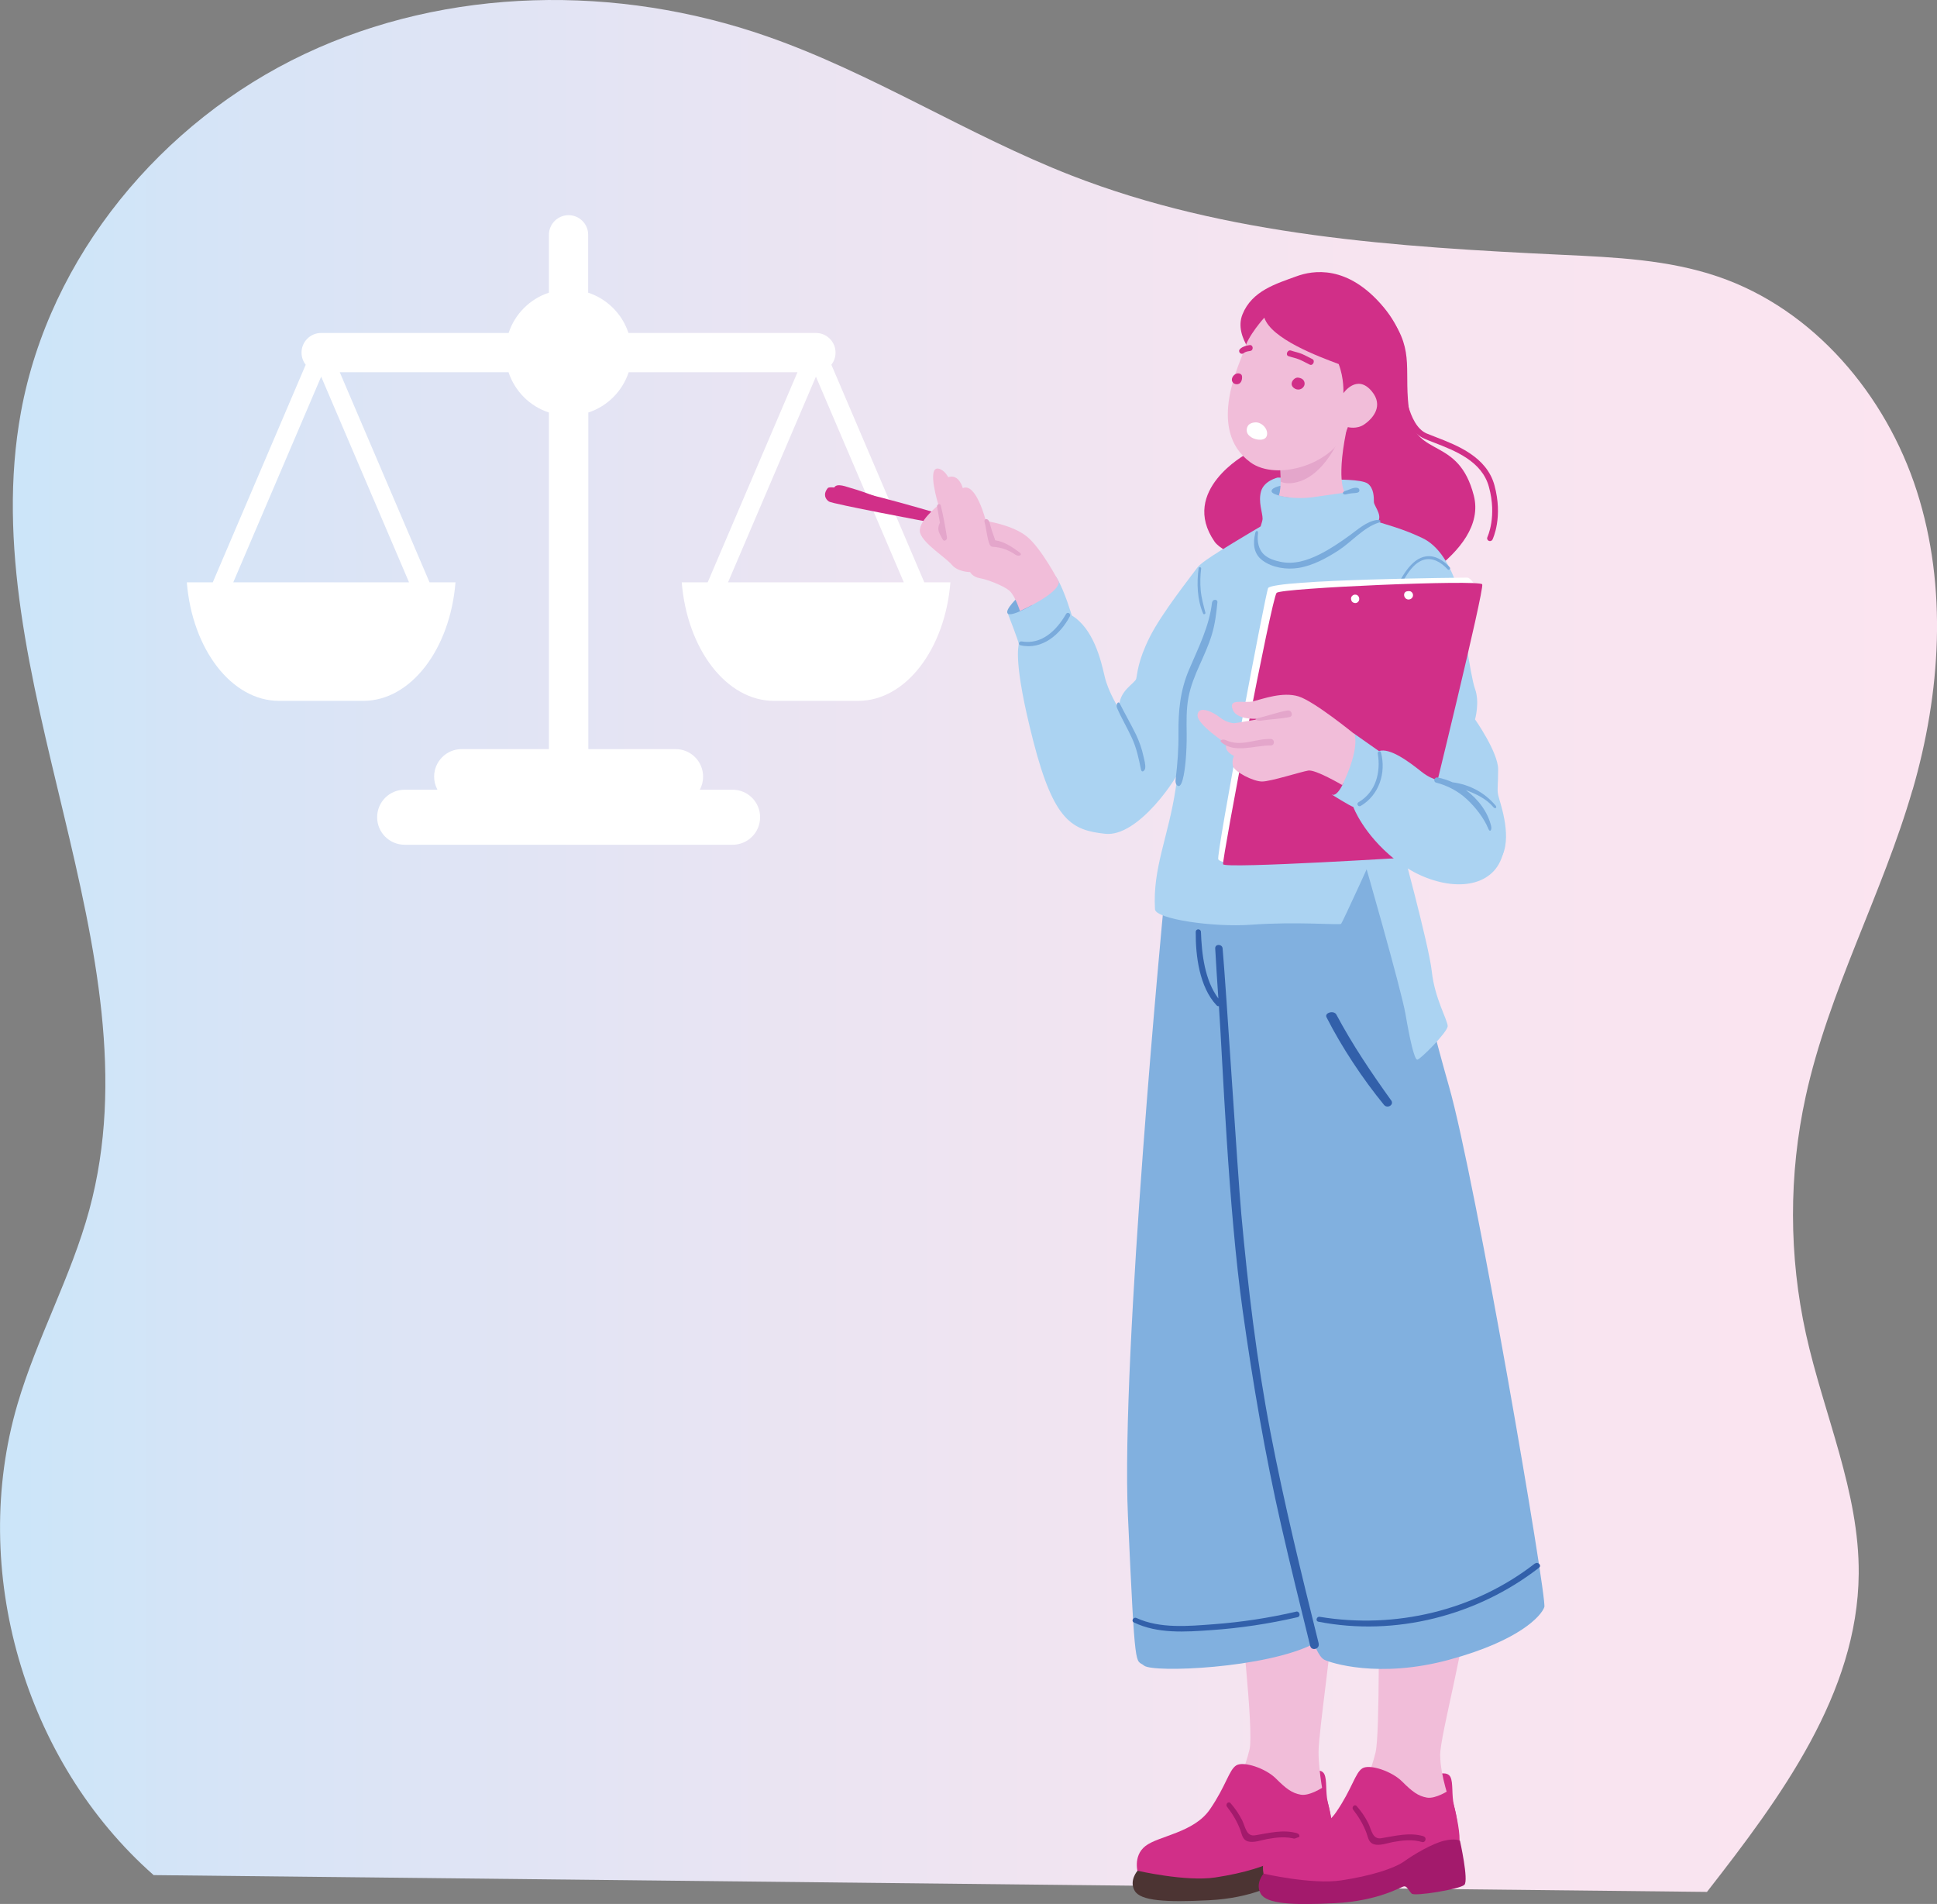 <?xml version="1.0" encoding="UTF-8"?>
<svg xmlns="http://www.w3.org/2000/svg" xmlns:xlink="http://www.w3.org/1999/xlink" id="Calque_2" data-name="Calque 2" viewBox="0 0 245.71 241.48">
  <rect x="0" y="0" width="245.71" height="241.48" fill="#808080" stroke="none"/>
  <defs>
    <style>      .cls-1 {        fill: #4c3433;      }      .cls-1, .cls-2, .cls-3, .cls-4, .cls-5, .cls-6, .cls-7, .cls-8, .cls-9, .cls-10, .cls-11 {        stroke-width: 0px;      }      .cls-2 {        fill: #7aabdc;      }      .cls-3 {        fill: #abd3f2;      }      .cls-4 {        fill: #d12f88;      }      .cls-5 {        fill: #a31a6c;      }      .cls-6 {        fill: #3260aa;      }      .cls-7 {        fill: #81b0df;      }      .cls-8 {        fill: #fff;      }      .cls-9 {        fill: #e4a6cb;      }      .cls-10 {        fill: #f1bdd9;      }      .cls-11 {        fill: url(#Dégradé_sans_nom_52);      }    </style>
    <linearGradient id="Dégradé_sans_nom_52" data-name="Dégradé sans nom 52" x1="0" y1="119.98" x2="245.71" y2="119.98" gradientUnits="userSpaceOnUse">
      <stop offset="0" stop-color="#cbe5f9"></stop>
      <stop offset=".15" stop-color="#d9e4f6"></stop>
      <stop offset=".42" stop-color="#ebe4f2"></stop>
      <stop offset=".7" stop-color="#f7e4f0"></stop>
      <stop offset="1" stop-color="#fbe4f0"></stop>
    </linearGradient>
  </defs>
  <g id="Calque_1-2" data-name="Calque 1">
    <path class="cls-11" d="M242.61,100.2c3.57-12.32,4.46-25.7.54-37.92-3.92-12.21-13.09-23.07-25.23-27.2-6.3-2.15-13.06-2.45-19.7-2.76-21.11-1-42.61-2.39-62.3-10.06-13.21-5.15-25.27-13-38.66-17.66C78.31-2,56.77-1.71,38.64,6.85,20.5,15.41,6.27,32.53,2.66,52.25c-6.16,33.63,17.61,68.2,8.67,101.19-2.3,8.47-6.65,16.26-9.12,24.68-6.15,20.99.87,45.25,17.28,59.7l197.04,2.13c9.34-11.97,19.12-25.15,19.25-40.34.09-10.41-4.44-20.24-6.69-30.41-2.18-9.88-2.2-20.24-.04-30.12,2.93-13.42,9.73-25.69,13.55-38.89Z"></path>
    <path class="cls-8" d="M117.25,73.86l-11.79-27.6c.33-.42.53-.96.53-1.54,0-1.38-1.12-2.49-2.49-2.49h-23.78c-.79-2.41-2.7-4.32-5.11-5.11,0,0,0-.01,0-.02v-7.32c0-1.38-1.12-2.49-2.49-2.49s-2.49,1.12-2.49,2.49v7.32s0,.01,0,.02c-2.41.79-4.32,2.7-5.11,5.11h-23.78c-1.38,0-2.49,1.12-2.49,2.49,0,.58.2,1.12.53,1.54l-11.79,27.6h-3.29c.68,8.46,5.66,15.03,11.7,15.03h10.68c6.04,0,11.02-6.57,11.7-15.03h-3.29l-11.39-26.65h21.41c.79,2.41,2.7,4.32,5.12,5.11,0,.05,0,.11,0,.16v42.53h-11.07c-1.93,0-3.49,1.56-3.49,3.49,0,.6.15,1.16.42,1.66h-4.16c-1.93,0-3.49,1.56-3.49,3.49s1.56,3.49,3.49,3.49h41.6c1.93,0,3.49-1.56,3.49-3.49s-1.56-3.49-3.49-3.49h-4.16c.27-.49.42-1.06.42-1.66,0-1.93-1.56-3.49-3.49-3.49h-11.07v-42.53c0-.05,0-.11,0-.16,2.42-.79,4.32-2.7,5.12-5.11h21.41l-11.39,26.65h-3.29c.68,8.46,5.66,15.03,11.7,15.03h10.68c6.04,0,11.02-6.57,11.7-15.03h-3.29ZM51.89,73.86h-22.3l11.15-26.09,11.15,26.09ZM92.35,73.86l11.15-26.09,11.15,26.09h-22.3Z"></path>
    <g>
      <g>
        <path class="cls-3" d="M127.84,77.81s1.39,3.55,1.39,3.86-.77,2.16,1.85,12.35c2.62,10.19,4.94,11.27,9.11,11.73,4.17.46,9.26-7.1,9.88-8.95.48-1.44,8.8-16.98,8.8-16.98l-1.54-11.42s-4.71,2.55-5.48,3.63c-.77,1.08-4.48,5.71-6.02,8.8-1.54,3.09-1.54,4.63-1.7,5.25-.15.62-2.32,1.54-2.16,3.86,0,0-1.39-2.16-1.85-4.17-.46-2.01-1.39-6.02-4.17-7.72,0,0-.89-3.09-1.91-4.78s-6.19,4.55-6.19,4.55Z"></path>
        <path class="cls-2" d="M129.38,75.5c-.15.15-2.01,1.85-1.54,2.32.46.46,3.09-1.08,3.09-1.08l-1.54-1.23Z"></path>
        <path class="cls-4" d="M118.58,65s-12.97-3.86-13.58-3.09c-.62.77-.31,1.39.15,1.7.46.31,12.81,2.62,12.81,2.62l.62-1.23Z"></path>
        <path class="cls-10" d="M134.32,73.8s-2.16-4.17-4.01-5.71c-1.85-1.54-5.25-2.01-5.25-2.01,0,0-1.23-4.94-2.93-4.17,0,0-.46-1.85-1.85-1.39,0,0-.46-.93-1.23-1.08-1.54-.31,0,4.63,0,4.63,0,0-2.78,2.16-2.32,3.55.46,1.39,3.24,3.09,4.01,4.01.77.93,2.32.93,2.32.93,0,0,.31.62,1.23.77s2.93.93,3.7,1.54c.77.62,1.39,2.62,1.39,2.62,0,0,4.94-2.16,4.94-3.7Z"></path>
        <path class="cls-9" d="M129.38,70.1c-.89-.68-2.04-1.44-3.13-1.57-.28-.75-.53-1.51-.73-2.28-.14-.55-.76-.56-.62,0,.24.87.29,1.96.63,2.79.08.18.2.3.41.31,1.05.06,2.02.41,2.88,1.01.4.28.93.03.55-.26Z"></path>
        <path class="cls-9" d="M120.13,68.2c-.22-1.37-.46-2.74-.79-4.09-.08-.31-.52-.17-.47.13.12.69.24,1.38.36,2.07-.01.02-.03.04-.04.06-.39.89-.01,1.26.39,2.05.16.32.58.08.54-.23Z"></path>
        <path class="cls-4" d="M111.52,63.17c-1.22-.53-2.49-.96-3.77-1.33-.61-.18-2.04-.75-2.01.42.02.56.81.54.85,0-.02.26-.02.14.23.25.2.1.47.14.69.21.41.13.82.26,1.23.4.82.27,1.62.59,2.43.88.47.17.81-.62.35-.82Z"></path>
        <path class="cls-2" d="M142.04,89.23c-.19-.4-.52.14-.35.54.56,1.32,1.32,2.56,1.91,3.87.58,1.27.85,2.57,1.13,3.94.1.5.49.18.54-.15.06-.46-.12-1.07-.22-1.51-.2-.95-.54-1.9-.95-2.76-.65-1.33-1.39-2.6-2.05-3.92Z"></path>
        <path class="cls-2" d="M135.23,77.87c-1.19,2.06-3.07,3.93-5.65,3.48-.32-.05-.46.41-.13.49,2.75.64,5.08-1.4,6.27-3.69.17-.32-.3-.6-.49-.28Z"></path>
      </g>
      <g>
        <path class="cls-4" d="M175.53,76.11s13.37-5.76,11.42-13.27c-1.94-7.52-7.3-4.73-8.14-10.27-.84-5.53.73-7.86-2.38-12.26s-14.43,1.9-14.43,1.9l-3.92,15.38s-8.49,4.63-4.01,11.11c2.16,3.13,21.45,7.41,21.45,7.41Z"></path>
        <path class="cls-4" d="M189.05,68.62c-.07.01-.14,0-.21-.03-.18-.09-.25-.3-.16-.48.01-.02,1.23-2.59.19-6.36-.89-3.26-4.26-4.57-6.97-5.62-.43-.17-.83-.32-1.2-.48-2.9-1.22-3.28-6.77-3.3-7-.01-.2.14-.37.34-.39.2-.01.37.14.38.33,0,.05.37,5.34,2.86,6.39.36.15.76.31,1.19.47,2.71,1.05,6.41,2.49,7.4,6.09,1.11,4.06-.19,6.76-.24,6.88-.05.11-.16.18-.27.2Z"></path>
      </g>
      <path class="cls-2" d="M152.9,77.69c-.24-.95-.5-1.85-.59-2.83-.08-.92-.06-1.85.06-2.76.02-.18-.3-.23-.32-.04-.26,1.87-.19,4,.57,5.76.07.17.33.05.29-.12Z"></path>
      <g>
        <path class="cls-4" d="M166.5,224.64s1.12-.37,1.49.37c.37.74.13,2.3.44,3.57.31,1.27.87,3.69.68,4.99-.19,1.3-3.93.49-3.93.49l1.32-9.42Z"></path>
        <path class="cls-10" d="M157.21,203.07c0,.19,1.86,16.37,1.3,18.78-.56,2.42-1.67,4.65-1.67,4.65l8.93,4.28,2.23-2.42s-.74-3.53-.74-6.14,1.86-14.69,2.23-21.2c.37-6.51-12.27,2.05-12.27,2.05Z"></path>
        <path class="cls-4" d="M144.37,237.66s-.74-2.23.93-3.53c1.67-1.3,6.14-1.67,8.18-4.65,2.05-2.98,2.42-5.02,3.35-5.58.93-.56,3.72.37,5.02,1.67,1.3,1.3,2.05,1.86,3.16,2.05,1.12.19,2.79-.93,2.79-.93,0,0,1.67,4.09.93,6.69-.74,2.6-2.05,3.16-2.05,3.16l-11.16,2.6-8.93-.19-2.23-1.3Z"></path>
        <path class="cls-1" d="M144.28,237.26s6.14,1.42,9.86.86c3.72-.56,6.69-1.49,8-2.42,1.3-.93,3.53-2.23,5.02-2.6,1.49-.37,2.05,0,2.05,0,0,0,1.12,5.02.56,5.58-.56.56-6.32,1.49-6.69,1.12-.37-.37-.56-.93-.93-.93s-3.16,1.86-8.83,2.14c-5.42.27-8.65.09-9.39-1.21-.74-1.3.37-2.54.37-2.54Z"></path>
        <path class="cls-5" d="M164.58,232.52c-1.8-.53-3.56-.04-5.36.25-1.13.19-1.25-1.09-1.65-1.9-.4-.79-.89-1.51-1.47-2.17-.27-.32-.7.14-.45.45.7.9,1.29,1.88,1.69,2.96.21.59.28,1.23.95,1.43.73.22,1.72-.16,2.43-.29,1.23-.22,2.44-.36,3.66,0,.46.13.65-.58.2-.71Z"></path>
      </g>
      <g>
        <path class="cls-4" d="M182.5,225.01s1.12-.37,1.49.37c.37.74.13,2.3.44,3.57.31,1.27.87,3.69.68,4.99-.19,1.3-3.93.49-3.93.49l1.32-9.42Z"></path>
        <path class="cls-10" d="M174.87,203.07c0,.19.19,16.74-.37,19.15s-1.67,4.65-1.67,4.65l8.93,4.28,2.23-2.42s-1.3-3.53-1.3-6.14,3.35-14.51,3.72-21.01c.37-6.51-11.53,1.49-11.53,1.49Z"></path>
        <path class="cls-4" d="M160.37,238.03s-.74-2.23.93-3.53c1.67-1.3,6.14-1.67,8.18-4.65,2.05-2.98,2.42-5.02,3.35-5.58.93-.56,3.72.37,5.02,1.67,1.3,1.3,2.05,1.86,3.16,2.05,1.12.19,2.79-.93,2.79-.93,0,0,1.67,4.09.93,6.69-.74,2.6-2.05,3.16-2.05,3.16l-11.16,2.6-8.93-.19-2.23-1.3Z"></path>
        <path class="cls-5" d="M160.27,237.63s6.14,1.42,9.86.86c3.72-.56,6.69-1.49,8-2.42,1.3-.93,3.53-2.23,5.02-2.6s2.05,0,2.05,0c0,0,1.12,5.02.56,5.58-.56.56-6.32,1.49-6.69,1.12-.37-.37-.56-.93-.93-.93s-3.16,1.86-8.83,2.14c-5.42.27-8.65.09-9.39-1.21-.74-1.3.37-2.54.37-2.54Z"></path>
        <path class="cls-5" d="M180.58,232.89c-1.8-.53-3.56-.04-5.36.25-1.13.19-1.25-1.09-1.65-1.9-.4-.79-.89-1.51-1.47-2.17-.27-.32-.7.14-.45.45.7.9,1.29,1.88,1.69,2.96.21.59.28,1.23.95,1.43.73.22,1.72-.16,2.43-.29,1.23-.22,2.44-.36,3.66,0,.46.13.65-.58.2-.71Z"></path>
      </g>
      <g>
        <path class="cls-7" d="M147.6,115.01s-5.45,56.82-4.52,77.27c.93,20.46.93,18.04,2.05,18.97s15.44.37,21.57-2.79c0,0,.56,1.67,1.3,2.05.74.37,6.88,2.42,15.81,0s11.72-5.58,12.09-6.69c.37-1.12-8.74-54.3-12.09-66.02-3.35-11.72-7.65-30.19-7.65-30.19l-28.55,7.41Z"></path>
        <path class="cls-6" d="M167.28,208.45c-2.22-8.91-4.4-17.83-6.13-26.84-1.75-9.14-2.85-18.36-3.69-27.62-.47-5.21-1.91-28.48-2.37-33.69-.05-.6-.98-.61-.94,0,.12,2.11.25,4.22.4,6.34-1.74-2.33-2.11-5.65-2.21-8.45-.02-.42-.66-.43-.66,0-.03,3.03.47,7.01,2.64,9.31.09.1.2.13.3.11.48,6.9,1.16,25.38,3.03,38.72,1.28,9.1,2.82,18.14,4.86,27.1,1.17,5.12,2.43,10.23,3.69,15.32.17.69,1.24.4,1.07-.3Z"></path>
        <path class="cls-6" d="M194.7,198.3c-7.7,5.99-17.71,8.34-27.29,6.76-.4-.07-.58.54-.17.62,9.76,1.91,20.17-.77,27.99-6.85.38-.29-.15-.81-.52-.52Z"></path>
        <path class="cls-6" d="M164.4,204.41c-3.43.79-6.91,1.33-10.43,1.59-3.21.24-6.8.59-9.81-.79-.38-.17-.71.38-.33.56,3.02,1.46,6.53,1.21,9.78.98,3.7-.25,7.37-.81,10.98-1.64.46-.11.27-.82-.2-.71Z"></path>
        <path class="cls-6" d="M176.46,139.55c-2.52-3.52-4.9-7.04-6.94-10.87-.31-.58-1.54-.24-1.25.34,1.93,3.8,4.58,7.8,7.29,11.11.43.52,1.32,0,.91-.58Z"></path>
      </g>
      <path class="cls-3" d="M172.91,108.68s4.84,16.78,5.38,19.95c.54,3.16,1.12,5.76,1.49,5.77.37,0,3.86-3.51,3.86-4.26,0-.74-1.65-3.54-2.01-6.89-.35-3.35-4.1-17.03-4.1-17.03l-4.63,2.47Z"></path>
      <g>
        <path class="cls-3" d="M161.33,65.93s-4.96,2.9-6.64,4.01-.84,9.27-1.77,11.88c-.76,2.12-2.79,5.77-2.98,8-.19,2.23.12,4.09-.81,10.22-.93,6.14-2.93,10.03-2.62,15.28.07,1.24,7.41,2.32,12.23,1.96,5.71-.42,11.2.07,11.38-.11.19-.19,4.17-8.95,4.17-8.95l6.21.14,1.99-9.06,2.98-22.5s-1.12-6.69-5.02-8.55c-3.91-1.86-6.14-1.86-6.88-2.79-.74-.93-12.24.48-12.24.48Z"></path>
        <path class="cls-2" d="M153.75,76.38c-.34,3.04-1.73,5.76-2.91,8.53-1.14,2.68-1.38,5.25-1.35,8.14.02,1.93-.12,3.81-.35,5.72-.02.16-.04.33,0,.5.03.16.12.32.27.4.7.36.96-2.91.99-3.17.1-1.14.14-2.29.13-3.44-.02-1.54-.06-3.1.23-4.62.27-1.43.82-2.77,1.41-4.09.56-1.26,1.14-2.5,1.54-3.82.42-1.37.58-2.72.72-4.14.04-.43-.62-.42-.66,0Z"></path>
      </g>
      <g>
        <path class="cls-4" d="M159.89,46.08s-3.48-3.24-2.28-6.21c1.21-3,4.27-3.88,6.86-4.83,2.03-.74,6.46-1.55,11.03,3.91,4.57,5.45,3.19,11.63-4.15,18.79-2.48,2.42-11.46-11.66-11.46-11.66Z"></path>
        <path class="cls-3" d="M162.1,60.56s-1.74.39-2.13,1.74.19,2.71.19,3.48-1.55,3.48,0,4.84c1.55,1.35,5.22,1.74,7.74,0,2.51-1.74,4.84-3.29,6.38-4.06,1.55-.77,0-2.32,0-2.9s0-1.74-.77-2.32c-.77-.58-4.21-.51-4.21-.51l-7.2-.26Z"></path>
        <path class="cls-2" d="M162.79,61.55s-1.49.19-1.49.74,2.28.8,2.28.8l-.79-1.54Z"></path>
        <path class="cls-10" d="M162.41,59.32s.19,2.6-.19,3.53c0,0,1.86.56,4.46.19,2.6-.37,3.91-.56,3.91-.56,0,0-1.24-1.64.46-9.05.42-1.82-8.64,5.89-8.64,5.89Z"></path>
        <path class="cls-9" d="M169.98,55.43l-6.45,2.95c-.68.56-1.12.93-1.12.93,0,0,.06.87.04,1.78.49.22,1.17.3,2.12.05,3.55-.93,5.4-5.71,5.4-5.71Z"></path>
        <path class="cls-2" d="M174.69,65.94c-1.36.19-2.45,1.22-3.52,1.99-1.21.87-2.44,1.71-3.78,2.38-1.55.77-3.24,1.32-4.98.94-.7-.15-1.48-.39-2.02-.87-.78-.69-.94-1.79-.81-2.73.05-.37-.26-.44-.35-.05-.31,1.31-.24,2.62.92,3.48,1.25.93,3.05,1.19,4.56.95,1.83-.29,3.54-1.23,5.08-2.22,1.67-1.09,3.17-2.91,5.09-3.52.43-.14.25-.39-.18-.33Z"></path>
        <path class="cls-2" d="M172.23,61.89c-.52-.15-1.13.26-1.63.4-.42.12-.28.51.14.41.25-.06.5-.12.76-.14.25-.02.49-.02.73-.09.29-.08.28-.49,0-.58Z"></path>
        <g>
          <path class="cls-10" d="M157.81,44.4c-.36,1.39-4.92,10.05.81,14.24,3.34,2.44,10.72.28,12.36-4.47,0,0,1.11.31,2.06-.33,1.21-.83,2.45-2.41.99-4.19-1.9-2.31-3.62.22-3.62.22,0,0,.11-1.87-.6-3.7-2.56-.95-8.54-3.19-9.43-5.88,0,0-2.09,2.27-2.56,4.1Z"></path>
          <path class="cls-4" d="M163.76,44.46c.46.16.94.24,1.39.43.45.19.88.44,1.32.65.4.19.09.9-.32.71-.44-.21-.87-.46-1.32-.65-.45-.19-.93-.27-1.39-.43-.42-.15-.11-.86.32-.71Z"></path>
          <path class="cls-4" d="M157.33,44.23c.37-.31.74-.39,1.18-.46.46-.08.55.66.09.74-.29.05-.58.07-.83.27-.38.31-.82-.23-.44-.54Z"></path>
          <path class="cls-8" d="M158.52,53.78c.21-.14.49-.2.74-.21.76-.03,1.57.75,1.47,1.55-.12.91-1.42.7-1.95.37-.18-.11-.35-.24-.47-.41-.22-.31-.21-.72-.03-1.04.06-.11.14-.19.24-.26Z"></path>
        </g>
        <path class="cls-4" d="M163.85,48.78c.03.17.13.31.27.42.21.18.51.25.78.18.27-.07.5-.29.57-.56.07-.27-.04-.58-.27-.74-.07-.05-.15-.09-.24-.12-.12-.04-.24-.07-.36-.07-.39,0-.82.48-.75.88Z"></path>
        <path class="cls-4" d="M156.51,48.62c.23.16.57.15.78-.03.2-.18.27-.46.27-.73,0-.12-.02-.25-.09-.34-.05-.06-.12-.1-.2-.13-.66-.24-1.41.77-.75,1.24Z"></path>
      </g>
      <path class="cls-2" d="M183.89,71.94c-.75-.82-1.79-1.53-2.96-1.38-1.03.13-1.83.88-2.44,1.68-.79,1.05-1.38,2.27-1.93,3.45-.59,1.29-1.1,2.62-1.47,3.98-.05.18.22.25.28.08.74-2.32,1.66-4.58,2.96-6.65.53-.84,1.22-1.76,2.21-2.08,1.2-.39,2.31.34,3.1,1.19.16.17.41-.08.26-.26Z"></path>
      <g>
        <path class="cls-3" d="M185.41,77.5s1.08,8.18,1.7,9.88,0,3.86,0,3.86c0,0,2.93,4.17,2.93,6.33s-.15,2.47,0,3.24,1.75,4.9.57,7.62c-1.19,2.72-12.61-8.54-12.61-8.54l4.63-16.98,2.78-5.4Z"></path>
        <path class="cls-8" d="M187.15,74.3s-.58-1.04-1.04-1.04-24.31.23-25.24,1.31c-.28.33-6.64,33.96-6.33,34.42.31.46,1.85.46,1.85.46l19.68-9.8,11.07-25.35Z"></path>
        <path class="cls-4" d="M179.85,108.68s-24.54,1.54-24.7.93c-.15-.62,6.17-33.8,6.79-34.42.62-.62,25.78-1.7,26.08-1.08.31.62-6.64,28.86-6.64,28.86l-1.54,5.71Z"></path>
        <path class="cls-3" d="M168.93,100.77s2.28,1.43,2.74,1.58c0,0,1.23,3.4,5.25,6.64,4.01,3.24,9.57,4.32,12.35,1.7,2.78-2.62,1.39-8.03.46-9.26-.93-1.23-6.48-2.32-6.48-2.32,0,0-1.39,0-2.93-1.23-1.54-1.23-4.01-3.09-5.4-2.62l-3.19-2.24-2.8,7.76Z"></path>
        <path class="cls-4" d="M168.74,98.5c-.04.14-.58,2.16.31,2.31.45.08.95-.66,1.34-1.43-.56-.28-1.12-.57-1.65-.88Z"></path>
        <path class="cls-10" d="M170.28,99.58s-3.4-2.01-4.32-1.85c-.93.15-4.78,1.39-5.87,1.39s-3.55-1.23-3.7-2.01c-.15-.77.15-1.23.15-1.23,0,0-1.39-.62-.93-1.54,0,0-3.86-2.47-3.7-3.7.15-1.23,2.01-.31,2.78.31.77.62,1.54.77,1.85.77s3.7-.62,3.7-.62c0,0-3.24.46-3.86-1.08-.62-1.54,1.39-.77,2.62-1.08,1.23-.31,3.7-1.23,5.71-.62,2.01.62,7.1,4.78,7.1,4.78,0,0,.77,1.7-1.54,6.48Z"></path>
        <path class="cls-9" d="M161.19,93.72c-2.04-.04-3.75,1.06-5.72.14-.32-.15-.86,0-.56.26,1.69,1.51,4.31.38,6.28.43.54.01.54-.82,0-.83Z"></path>
        <path class="cls-9" d="M163.33,90.11c-1.19.18-2.67.75-3.85.98-.5.1-.02.38.46.31,1.19-.18,2.44-.22,3.62-.45.55-.11.31-.92-.23-.84Z"></path>
        <path class="cls-2" d="M189.69,102.14c-1.38-1.64-3.31-2.65-5.43-2.92-.62-.28-1.26-.49-1.9-.61-.42-.08-.6.54-.18.65,1.42.37,2.75,1.06,3.84,2.06,1.12,1.03,2.22,2.42,2.79,3.82.19.47.46.13.34-.38-.44-1.82-1.66-3.42-3.2-4.55,1.28.48,2.57,1.08,3.48,2.15.25.3.52.08.27-.22Z"></path>
        <path class="cls-2" d="M175.18,95.44c-.07-.27-.45-.15-.41.11.4,2.4-.23,4.91-2.45,6.2-.3.18-.03.65.28.47,2.35-1.38,3.25-4.21,2.58-6.78Z"></path>
        <path class="cls-8" d="M171.9,75.41s-.09.01-.13.03c-.05,0-.1.02-.15.06-.11.08-.2.17-.23.31-.03.13,0,.27.05.39.11.22.37.33.61.27.24-.07.39-.3.37-.54-.01-.27-.23-.53-.52-.51Z"></path>
        <path class="cls-8" d="M178.85,74.99c-.11-.03-.22-.03-.33,0-.09,0-.18.04-.24.09-.07.05-.13.13-.15.22-.07.3.08.61.38.71.26.08.54-.04.67-.27.16-.3,0-.67-.32-.76Z"></path>
      </g>
    </g>
  </g>
</svg>
